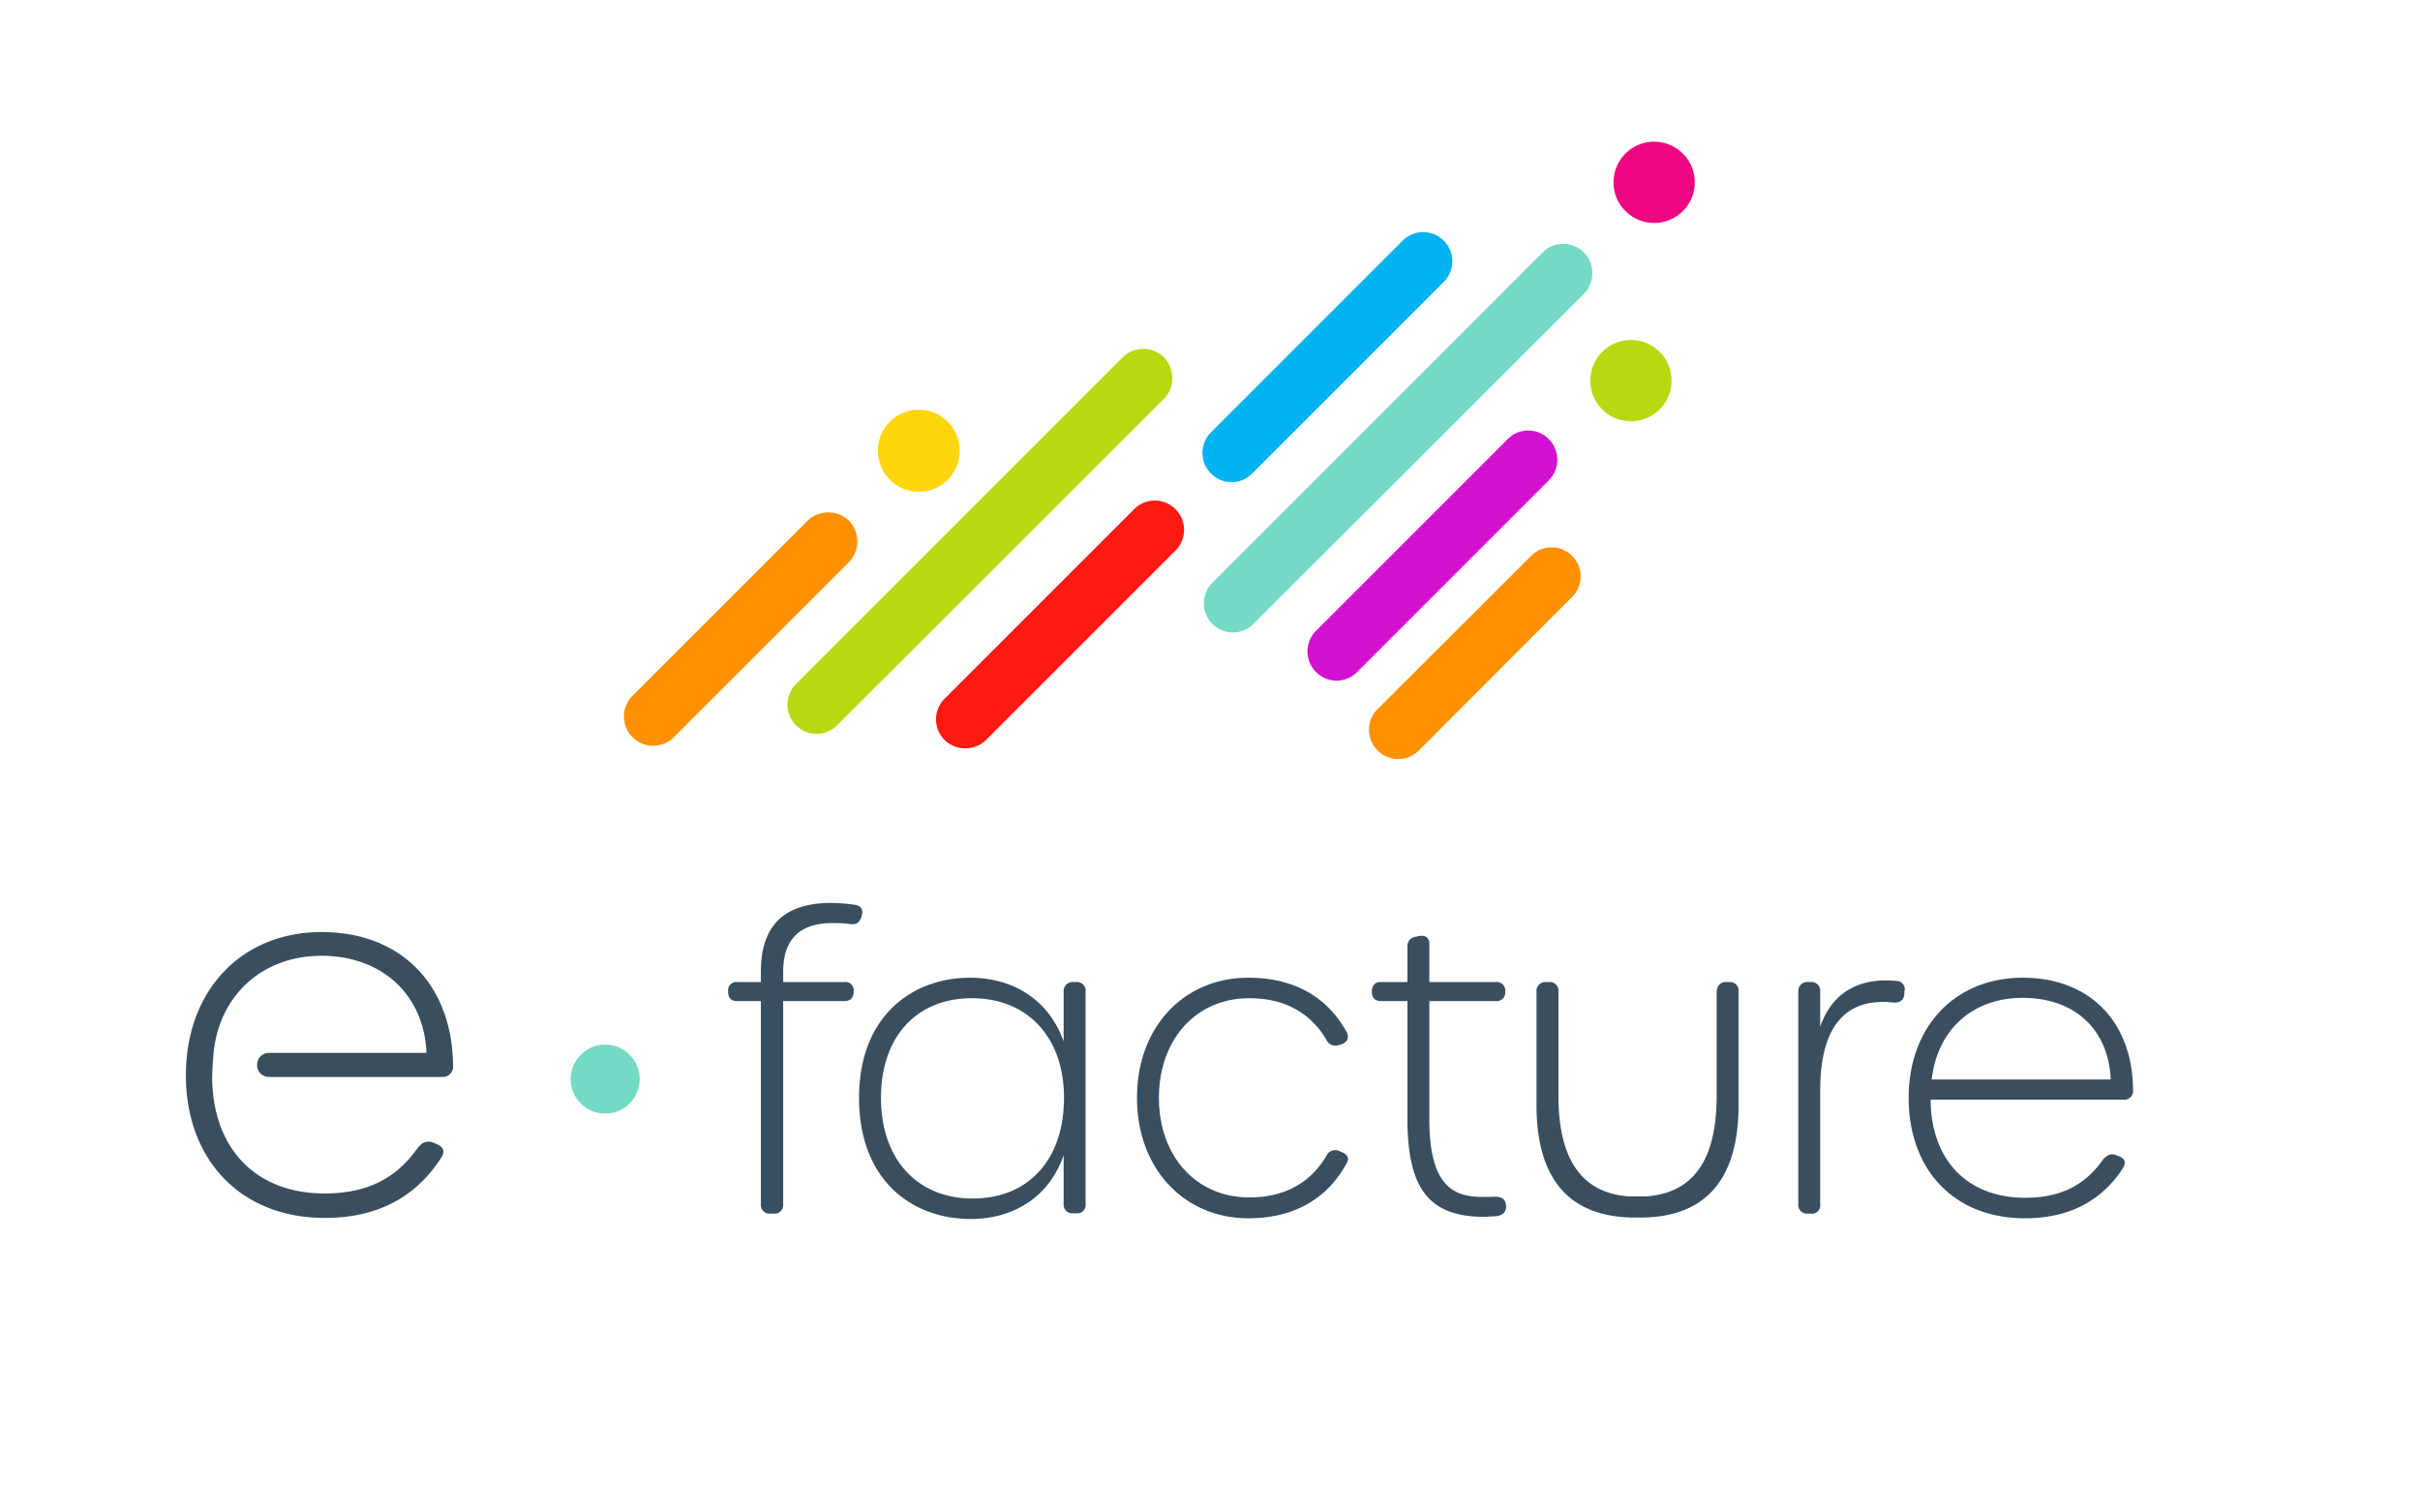 <svg id="Laag_1" data-name="Laag 1" xmlns="http://www.w3.org/2000/svg" width="237.4mm" height="148.3mm" viewBox="0 0 673 420.4">
  <defs>
    <style>
      .cls-1 {
        fill: #ff9000;
      }

      .cls-2 {
        fill: #ffd50b;
      }

      .cls-3 {
        fill: #b8d811;
      }

      .cls-4 {
        fill: #fe1912;
      }

      .cls-5 {
        fill: #00b3f1;
      }

      .cls-6 {
        fill: #73dbc4;
      }

      .cls-7 {
        fill: #ee0580;
      }

      .cls-8 {
        fill: #d311d1;
      }

      .cls-9 {
        fill: #394f60;
      }
    </style>
  </defs>
  <title>efactuur_logo_2</title>
  <g>
    <g>
      <path class="cls-1" d="M236.1,144.8a8.3,8.3,0,0,0-11.5,0l-48.7,48.7A8.1,8.1,0,0,0,187.4,205l48.7-48.7A8.3,8.3,0,0,0,236.1,144.8Z"/>
      <path class="cls-2" d="M263.6,117.3a11.4,11.4,0,1,0,0,16.1A11.5,11.5,0,0,0,263.6,117.3Z"/>
      <path class="cls-3" d="M323.7,99.4a8.1,8.1,0,0,0-11.5,0l-90.7,90.7A8.1,8.1,0,1,0,233,201.5l90.7-90.6A8.3,8.3,0,0,0,323.7,99.4Z"/>
      <path class="cls-4" d="M326.9,141.6a8.1,8.1,0,0,0-11.5,0l-52.7,52.7a8.1,8.1,0,0,0,0,11.5,8.3,8.3,0,0,0,11.5,0l52.7-52.7A8.1,8.1,0,0,0,326.9,141.6Z"/>
      <path class="cls-5" d="M401.5,66.9a8.1,8.1,0,0,0-11.4,0l-53.3,53.3a8.1,8.1,0,0,0,0,11.5,8,8,0,0,0,11.4,0l53.3-53.3A8.1,8.1,0,0,0,401.5,66.9Z"/>
      <path class="cls-6" d="M440.5,70.2a8.1,8.1,0,0,0-11.5,0l-91.7,91.7a8.1,8.1,0,1,0,11.5,11.4l91.7-91.6A8.3,8.3,0,0,0,440.5,70.2Z"/>
      <path class="cls-7" d="M468,42.7a11.3,11.3,0,1,0,0,16A11.3,11.3,0,0,0,468,42.7Z"/>
      <path class="cls-8" d="M430.7,122.1a8,8,0,0,0-11.4,0L366,175.4a8.1,8.1,0,0,0,0,11.5,8,8,0,0,0,11.4,0l53.3-53.3A8.1,8.1,0,0,0,430.7,122.1Z"/>
      <path class="cls-3" d="M461.5,97.8a11.3,11.3,0,1,0,0,16.1A11.3,11.3,0,0,0,461.5,97.8Z"/>
      <path class="cls-1" d="M437.2,154.6a8,8,0,0,0-11.4,0l-42.7,42.6a8.1,8.1,0,0,0,11.5,11.5L437.2,166A8,8,0,0,0,437.2,154.6Z"/>
    </g>
    <g>
      <circle class="cls-6" cx="168.3" cy="300.1" r="9.6"/>
      <path class="cls-9" d="M71.5,296.2a3.3,3.3,0,0,0,3.3,3.3h48a2.9,2.9,0,0,0,3.2-3.1c-.2-22.5-14.4-37.2-36.6-37.2S51.7,275.4,51.7,299,67,338.7,90.3,338.7c15.1,0,25.6-6.1,32.5-16.9,1-1.7.5-2.9-1.5-3.7l-.9-.4c-1.8-.6-3.1.1-4.2,1.5-5.8,8.2-13.7,12.7-25.9,12.7-19.1,0-31.2-12.4-31.3-32.4,0,0,.1-3.7.4-6.6,1.5-16,13.5-27.1,30-27.1s28.5,10.5,29.2,27H74.8A3.3,3.3,0,0,0,71.5,296.2Z"/>
      <g>
        <path class="cls-9" d="M211.6,334.9V278.4h-6.5c-1.8,0-2.6-.8-2.6-2.7a2.3,2.3,0,0,1,2.6-2.6h6.5v-2.9c0-12.8,6.5-19.1,19.5-19.1a49.9,49.9,0,0,1,6.5.5c1.8.2,2.5,1.3,2.1,2.9s-1.2,2.7-3,2.5a41.7,41.7,0,0,0-5.2-.3c-9.1,0-13.7,4.5-13.7,13.6v2.8h17a2.3,2.3,0,0,1,2.6,2.6c0,1.7-.8,2.7-2.6,2.7h-17v56.5a2.4,2.4,0,0,1-2.7,2.6h-.8A2.4,2.4,0,0,1,211.6,334.9Z"/>
        <path class="cls-9" d="M238.9,305.3c0-22.9,15-33.4,30.8-33.4,11.6,0,21.8,5.7,26.1,17.7V275.8a2.5,2.5,0,0,1,2.7-2.7h.8a2.4,2.4,0,0,1,2.6,2.7v59a2.3,2.3,0,0,1-2.6,2.6h-.8a2.4,2.4,0,0,1-2.7-2.6V321.3c-4.2,12-14.4,17.7-25.9,17.7C253.9,339,238.9,328.5,238.9,305.3Zm57,0c0-16.9-10.2-27.7-25.6-27.7S245,288.3,245,305.3s10,28,25.5,28S295.9,322.5,295.9,305.3Z"/>
        <path class="cls-9" d="M347.2,338.8c-17.9,0-31-13.8-31-33.5s13-33.4,31-33.4c12.6,0,21.9,5.3,27.3,15.1.8,1.6.2,2.8-1.4,3.4l-.7.2a2.7,2.7,0,0,1-3.5-1.4c-4.5-7.6-11.7-11.6-21.5-11.6-14.7,0-25.1,11.4-25.1,27.7S332.7,333,347.4,333c9.8,0,17-4,21.5-11.6a2.6,2.6,0,0,1,3.5-1.3l.5.2c1.7.6,2.5,1.7,1.6,3.2-5.3,9.8-14.6,15.3-27.3,15.3Z"/>
        <path class="cls-9" d="M412.9,338.4c-15.3,0-21.5-7.5-21.5-27.4V278.4h-7.2c-1.7,0-2.7-.8-2.7-2.6s.9-2.7,2.5-2.7h7.4v-9.8a2.6,2.6,0,0,1,2.4-2.8l.8-.2c1.8-.3,2.9.4,2.9,2.3v10.5h18.4a2.4,2.4,0,0,1,2.7,2.7,2.4,2.4,0,0,1-2.7,2.6H397.5v32.9c0,22.6,10.1,21.7,18.3,21.5,1.7,0,2.8.6,3,2.2s-.4,2.9-2.6,3.2l-3.3.2Z"/>
        <path class="cls-9" d="M529.6,275.8v.7c-.2,1.7-1.3,2.4-3,2.3-14.8-1.6-20.4,8.6-20.4,24.4v31.7a2.3,2.3,0,0,1-2.6,2.6h-.8a2.4,2.4,0,0,1-2.7-2.6V275.8a2.5,2.5,0,0,1,2.7-2.7h.8a2.4,2.4,0,0,1,2.6,2.6v9.8c2.6-7.5,8.7-13.9,21.2-12.7A2.3,2.3,0,0,1,529.6,275.8Z"/>
        <path class="cls-9" d="M530.8,305.3c0-19.8,12.9-33.4,31.7-33.4s30.6,12.4,30.7,31.3a2.4,2.4,0,0,1-2.7,2.6H536.9c.1,16.8,10.2,27.3,26.3,27.3,10.2,0,16.9-3.8,21.7-10.7,1-1.1,2.1-1.7,3.5-1.2l.8.3c1.7.7,2.1,1.7,1.3,3.2-5.8,9-14.7,14.1-27.4,14.1C543.6,338.8,530.8,325.5,530.8,305.3Zm31.7-27.8c-13.9,0-23.7,8.8-25.3,22.7H587C586.4,286.4,577.1,277.5,562.5,277.5Z"/>
        <path class="cls-9" d="M483.5,275.2a2.4,2.4,0,0,0-2.6-2.1h-.8a2.4,2.4,0,0,0-2.6,2.1c0,.2-.1.4-.1.6v29c0,15.9-5.2,25.9-17.6,27.7l-1.6.2h-5.5l-1.7-.2c-12.3-1.8-17.6-11.8-17.6-27.7V275.2a2.4,2.4,0,0,0-2.6-2.1h-.9a2.5,2.5,0,0,0-2.6,2.1v32.1c0,20.4,8.9,31.3,27.5,31.3h1.3c18.5,0,27.4-10.9,27.4-31.3V275.2Z"/>
      </g>
    </g>
  </g>
</svg>
